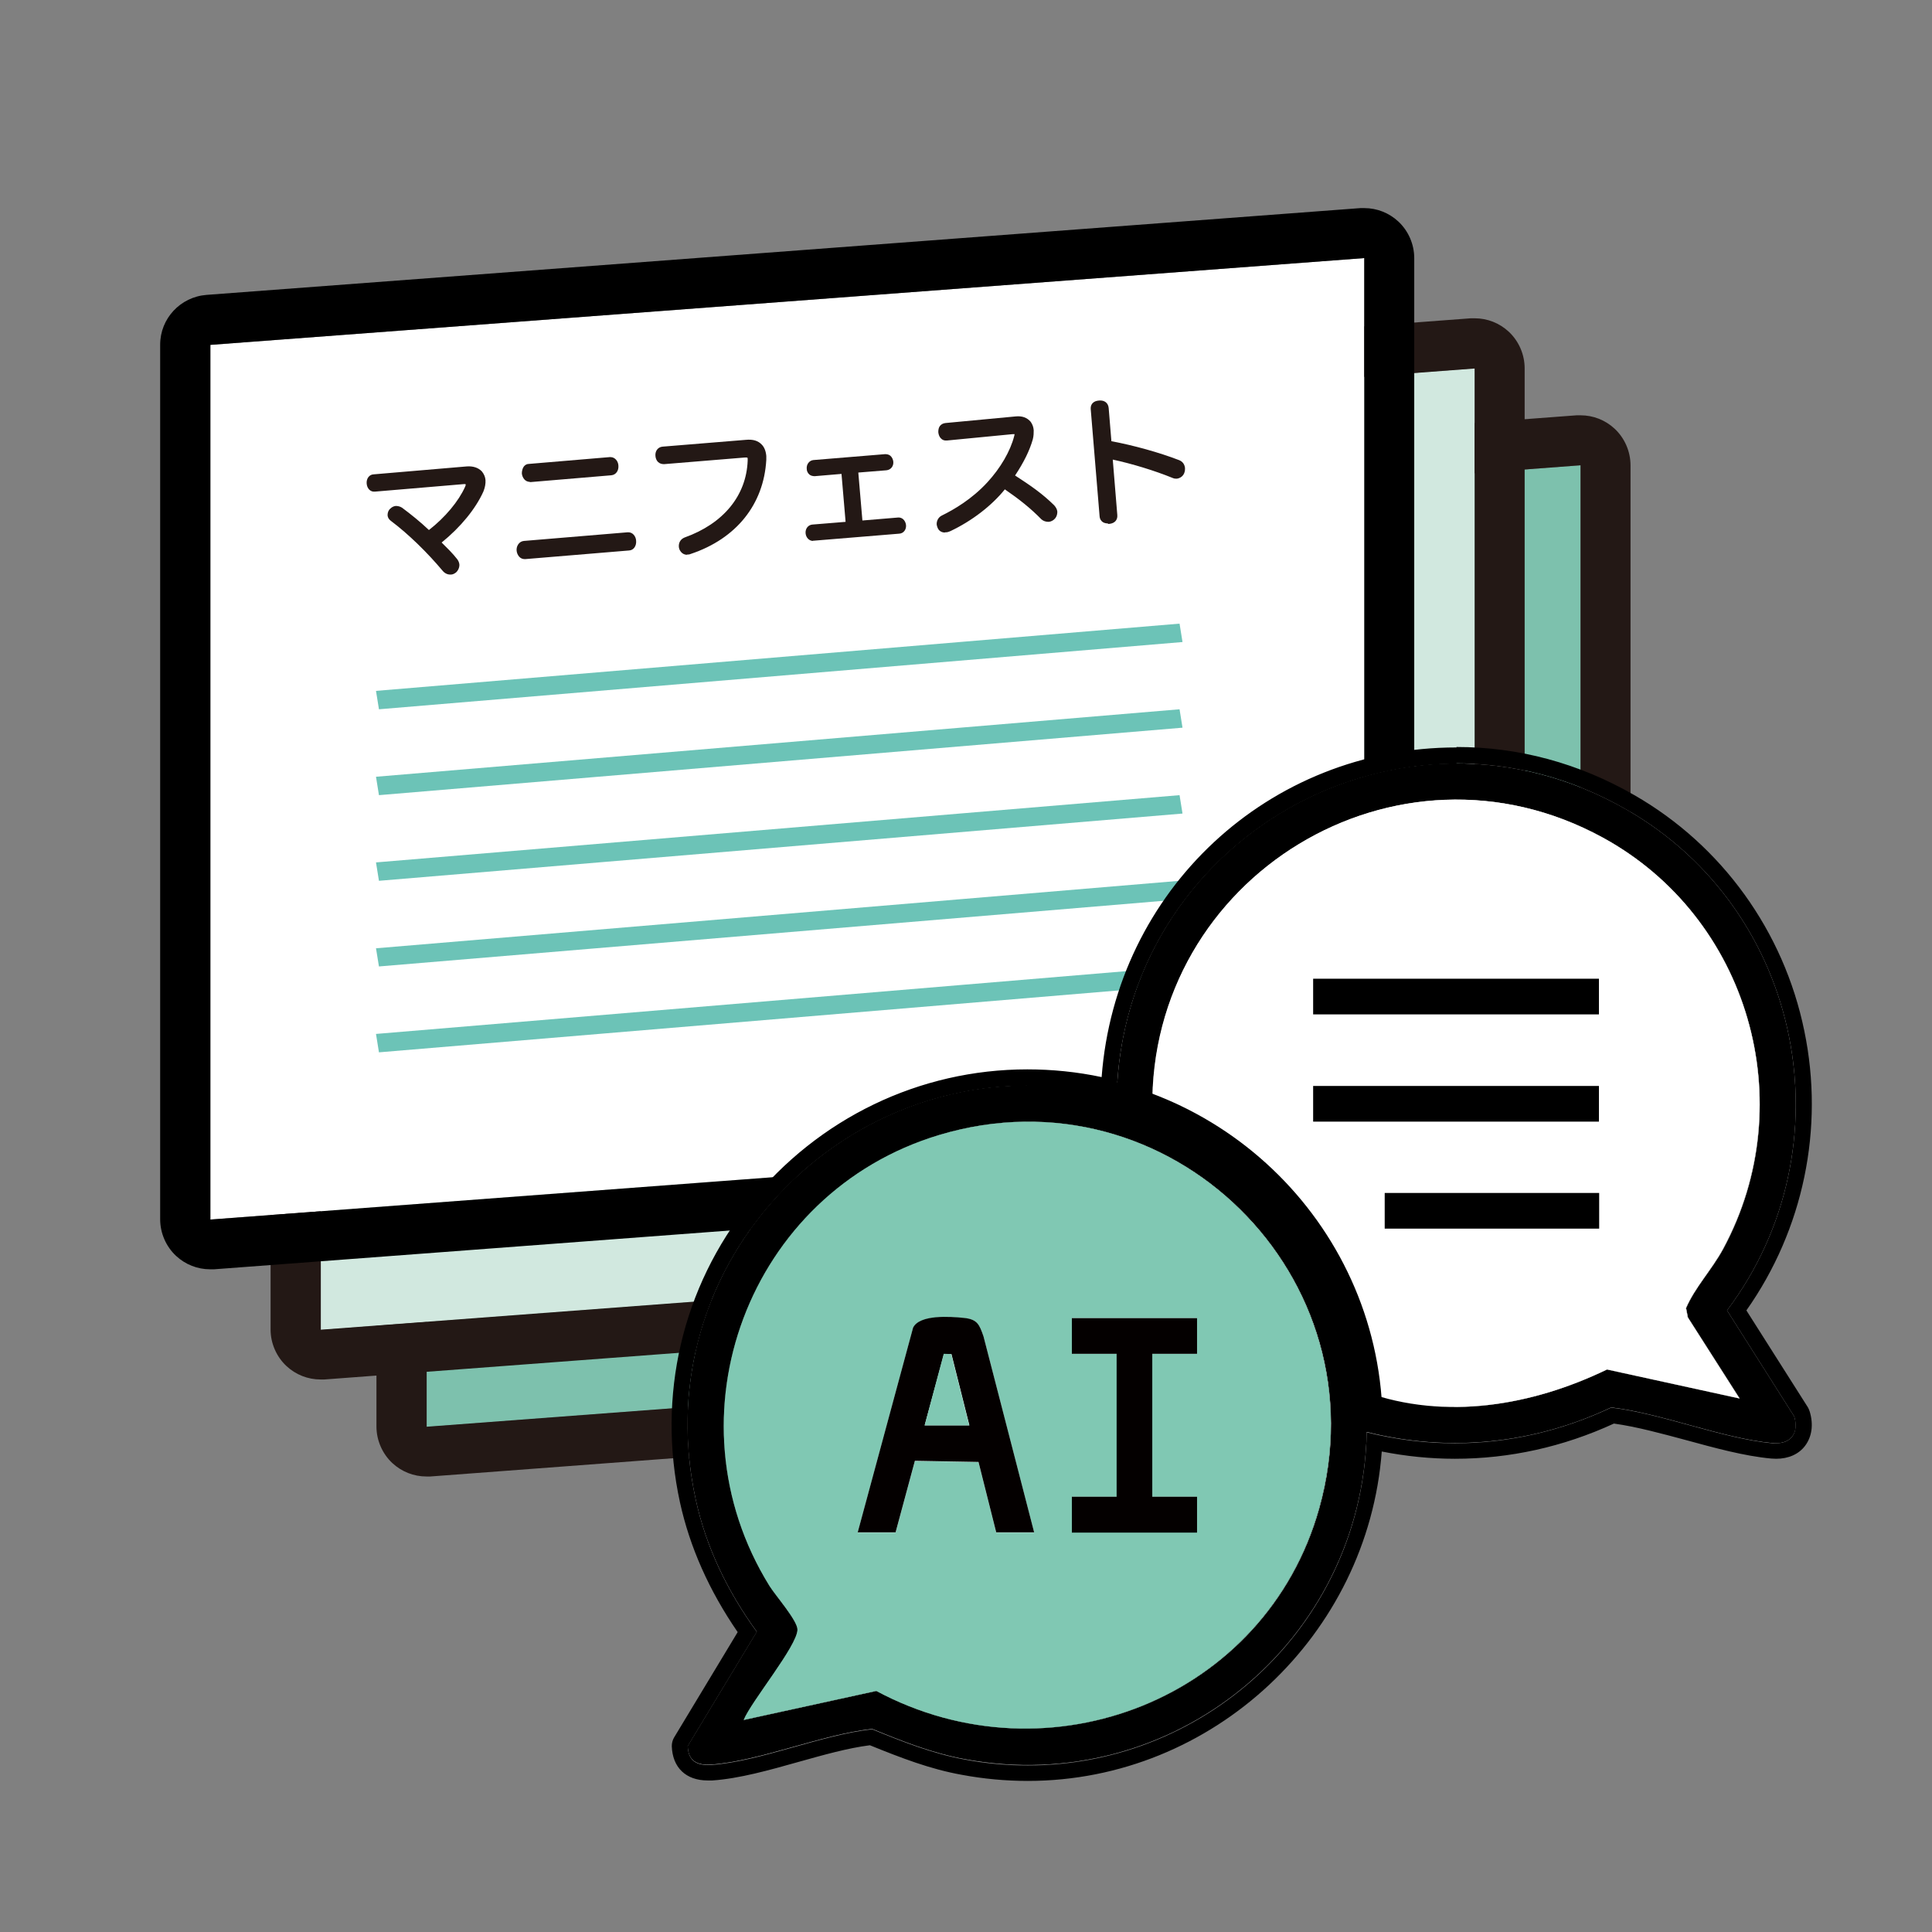 <?xml version="1.0" encoding="UTF-8"?><svg id="_レイヤー_1" xmlns="http://www.w3.org/2000/svg" xmlns:xlink="http://www.w3.org/1999/xlink" viewBox="0 0 85.04 85.04"><rect x="0" y="0" width="85.04" height="85.04" fill="#808080" stroke="none"/><defs><linearGradient id="_新規グラデーションスウォッチ_2" x1="16.55" y1="29.33" x2="52.05" y2="29.33" gradientUnits="userSpaceOnUse"><stop offset="0" stop-color="#6cc3b7"/><stop offset="1" stop-color="#6cc3b7"/></linearGradient><linearGradient id="_新規グラデーションスウォッチ_2-2" y1="33.11" y2="33.11" xlink:href="#_新規グラデーションスウォッチ_2"/><linearGradient id="_新規グラデーションスウォッチ_2-3" y1="36.88" y2="36.88" xlink:href="#_新規グラデーションスウォッチ_2"/><linearGradient id="_新規グラデーションスウォッチ_2-4" y1="40.66" y2="40.66" xlink:href="#_新規グラデーションスウォッチ_2"/><linearGradient id="_新規グラデーションスウォッチ_2-5" y1="44.44" y2="44.44" xlink:href="#_新規グラデーションスウォッチ_2"/><linearGradient id="_名称未設定グラデーション_12" x1="31.86" y1="62.73" x2="58.58" y2="62.73" gradientUnits="userSpaceOnUse"><stop offset="0" stop-color="#80c8b3"/><stop offset="1" stop-color="#80c8b3"/></linearGradient><linearGradient id="_名称未設定グラデーション_12-2" x1="40.7" y1="61.16" x2="42.66" y2="61.16" xlink:href="#_名称未設定グラデーション_12"/></defs><polygon points="69.57 58.98 18.78 62.81 18.78 24.3 69.57 20.48 69.57 58.98" fill="#7dc1ad"/><path d="M69.57,20.48v38.5l-50.79,3.82V24.3l50.79-3.82M69.57,18.28c-.05,0-.11,0-.17,0l-50.79,3.82c-1.15.09-2.04,1.04-2.04,2.19v38.5c0,.61.26,1.2.7,1.61.41.38.94.59,1.5.59.05,0,.11,0,.17,0l50.79-3.82c1.15-.09,2.04-1.04,2.04-2.19V20.48c0-.61-.26-1.2-.7-1.61-.41-.38-.94-.59-1.5-.59h0Z" fill="#231815"/><polygon points="64.91 54.72 14.12 58.54 14.12 20.04 64.91 16.21 64.91 54.72" fill="#d1e8df"/><path d="M64.91,16.21v38.5l-50.79,3.82V20.04l50.79-3.82M64.91,14.01c-.05,0-.11,0-.17,0l-50.79,3.82c-1.15.09-2.04,1.04-2.04,2.19v38.5c0,.61.26,1.2.7,1.61.41.38.94.59,1.5.59.05,0,.11,0,.17,0l50.79-3.82c1.15-.09,2.04-1.04,2.04-2.19V16.21c0-.61-.26-1.2-.7-1.61-.41-.38-.94-.59-1.5-.59h0Z" fill="#231815"/><polygon points="60.05 49.86 9.26 53.68 9.26 15.18 60.05 11.36 60.05 49.86" fill="#fff"/><path d="M60.05,11.36v38.5l-50.79,3.82V15.18l50.79-3.82M60.05,9.16c-.05,0-.11,0-.17,0l-50.79,3.82c-1.15.09-2.04,1.04-2.04,2.19v38.5c0,.61.26,1.2.7,1.61.41.38.94.59,1.5.59.05,0,.11,0,.17,0l50.79-3.82c1.15-.09,2.04-1.04,2.04-2.19V11.36c0-.61-.26-1.2-.7-1.61-.41-.38-.94-.59-1.5-.59h0Z"/><polygon points="16.68 31.22 16.55 30.41 51.92 27.45 52.05 28.26 16.68 31.22" fill="url(#_新規グラデーションスウォッチ_2)"/><polygon points="16.68 35 16.55 34.19 51.92 31.22 52.05 32.03 16.68 35" fill="url(#_新規グラデーションスウォッチ_2-2)"/><polygon points="16.68 38.77 16.55 37.96 51.92 35 52.05 35.81 16.68 38.77" fill="url(#_新規グラデーションスウォッチ_2-3)"/><polygon points="16.68 42.54 16.55 41.74 51.92 38.77 52.05 39.58 16.68 42.54" fill="url(#_新規グラデーションスウォッチ_2-4)"/><polygon points="16.68 46.32 16.55 45.51 51.92 42.55 52.05 43.36 16.68 46.32" fill="url(#_新規グラデーションスウォッチ_2-5)"/><path d="M16.5,21.5c-.13.01-.22-.1-.23-.24-.01-.15.06-.27.18-.28l4.11-.35c.23-.02.43.04.55.18.07.09.12.19.13.31.01.13-.01.28-.09.44-.37.85-1.12,1.67-1.91,2.29.29.28.56.55.78.83.04.05.06.1.06.15,0,.1-.04.2-.11.26-.05.03-.09.06-.15.06-.08,0-.18-.03-.25-.12-.64-.78-1.47-1.6-2.29-2.21-.06-.05-.1-.11-.11-.17,0-.07.03-.14.09-.19.05-.05.1-.08.16-.08.07,0,.14.02.2.06.42.3.84.66,1.25,1.04.72-.54,1.4-1.29,1.71-2.02.03-.07.04-.13.04-.17,0-.1-.08-.14-.24-.13l-3.89.33Z" fill="#231815"/><path d="M19.81,25.29c-.12,0-.24-.06-.33-.17-.68-.81-1.5-1.61-2.27-2.19-.12-.09-.15-.19-.15-.26,0-.11.04-.22.13-.29.06-.06.14-.1.23-.11.09,0,.19.02.28.08.39.29.8.62,1.18.98.71-.55,1.31-1.27,1.59-1.9.03-.06.03-.1.03-.11,0,0-.02-.02-.1-.01l-3.9.33c-.19.02-.34-.13-.36-.35-.02-.22.11-.4.3-.41l4.11-.35c.28-.02.51.06.66.22.09.11.15.24.16.38.01.16-.02.32-.09.5-.34.76-1,1.57-1.84,2.25.25.25.49.48.69.74.05.07.08.14.09.22.01.13-.05.27-.15.36-.08.06-.15.09-.22.09-.01,0-.02,0-.03,0ZM17.45,22.51h0s-.05,0-.08.04c-.04.03-.06.07-.05.09,0,.03.03.06.06.08.78.59,1.62,1.4,2.31,2.23.05.06.11.07.14.08.03,0,.05-.01.08-.04.03-.03.07-.09.06-.15,0-.03,0-.05-.03-.09-.21-.26-.46-.51-.73-.77l-.15-.15.11-.09c.86-.67,1.54-1.48,1.88-2.24.06-.14.08-.26.07-.38,0-.09-.04-.17-.1-.24-.09-.11-.25-.15-.45-.14l-4.11.35c-.05,0-.08.08-.07.14,0,.04.04.12.09.12l3.89-.33c.1,0,.18,0,.24.04.08.04.12.11.13.2,0,.08-.02.17-.05.24-.31.71-.96,1.48-1.75,2.06l-.08.06-.08-.07c-.4-.38-.82-.73-1.23-1.03-.04-.02-.08-.04-.11-.04Z" fill="#231815"/><path d="M27.63,23.55c.15-.01.24.12.25.25.01.15-.06.29-.19.3l-4.57.38c-.13.01-.23-.12-.24-.26-.01-.13.06-.28.2-.29l4.56-.38ZM26.85,20.24c.14-.01.24.12.25.25.01.15-.06.28-.2.29l-3.56.3c-.14.01-.23-.11-.25-.25-.01-.13.06-.28.2-.29l3.56-.3Z" fill="#231815"/><path d="M23.09,24.61c-.09,0-.18-.04-.24-.11-.06-.07-.1-.16-.11-.26-.02-.19.1-.41.32-.43l4.56-.38c.23-.02.37.18.38.37.02.23-.11.42-.31.43l-4.57.38s-.02,0-.03,0ZM27.64,23.67l-4.56.38c-.06,0-.09.09-.09.16,0,.05.02.09.05.12.03.03.05.03.06.03l4.57-.38c.07,0,.09-.1.08-.16,0-.06-.04-.14-.11-.14ZM23.32,21.21c-.09,0-.18-.04-.24-.11-.06-.07-.1-.16-.11-.26,0-.11.03-.23.09-.31.06-.07.13-.11.22-.11l3.56-.3s.02,0,.03,0c.2,0,.34.18.35.37.02.23-.11.41-.31.43l-3.56.3s-.02,0-.03,0ZM26.86,20.37l-3.56.3s-.03,0-.05.03c-.03.03-.04.08-.04.13,0,.04.02.09.04.11.03.03.05.03.07.03l3.56-.3c.06,0,.09-.08.08-.16,0-.06-.05-.15-.11-.14h0Z" fill="#231815"/><path d="M32.85,19.49c.29-.02.47.03.6.17.1.1.15.25.16.43,0,.05,0,.11,0,.17-.11,1.86-1.26,3.35-3.23,4.01-.04.02-.07.02-.11.03-.11,0-.2-.04-.24-.15,0-.03-.02-.07-.02-.1-.01-.12.05-.22.17-.27,1.71-.61,2.8-1.85,2.86-3.5,0-.03,0-.06,0-.09-.01-.16-.1-.19-.28-.18l-3.53.29c-.14.01-.23-.09-.24-.24-.01-.15.06-.26.2-.27l3.66-.3Z" fill="#231815"/><path d="M30.25,24.42c-.15,0-.27-.08-.34-.23-.02-.05-.03-.1-.03-.13-.01-.18.08-.33.25-.4,1.71-.61,2.72-1.84,2.78-3.38,0-.03,0-.05,0-.08,0-.06,0-.07-.15-.06l-3.53.29c-.11,0-.2-.03-.27-.1-.06-.06-.1-.15-.11-.26-.02-.22.11-.39.31-.41l3.67-.3c.32-.03.54.04.7.21.11.11.18.28.2.5,0,.06,0,.11,0,.17-.11,1.96-1.32,3.47-3.32,4.14-.04.02-.09.03-.14.03-.01,0-.02,0-.04,0ZM32.84,19.89c.13,0,.31.04.33.3,0,.04,0,.08,0,.12-.06,1.64-1.14,2.96-2.95,3.6-.06.02-.1.08-.09.14,0,.02,0,.05.02.07.02.04.05.06.11.06.02,0,.05,0,.07-.02,1.91-.64,3.05-2.07,3.16-3.91,0-.06,0-.11,0-.15-.01-.16-.06-.28-.13-.35-.07-.08-.19-.16-.5-.13l-3.66.3c-.09,0-.08.12-.08.14,0,.05.02.08.04.11.01.01.03.03.07.02l3.53-.29s.05,0,.08,0Z" fill="#231815"/><path d="M39.54,22.9c.13-.01.22.1.23.22s-.06.24-.19.25l-3.77.31c-.13.01-.21-.09-.22-.21-.01-.12.05-.24.18-.25l1.59-.13-.2-2.36-1.3.11c-.12.01-.21-.09-.22-.21s.06-.24.18-.25l3.16-.26c.13-.01.22.1.23.22s-.06.23-.19.24l-1.37.11.2,2.36,1.68-.14Z" fill="#231815"/><path d="M35.79,23.81c-.17,0-.31-.14-.33-.33-.02-.21.11-.37.29-.39l1.47-.12-.18-2.11-1.18.1c-.08,0-.17-.02-.23-.07-.07-.06-.12-.15-.12-.25-.02-.2.11-.37.29-.39l3.16-.26c.09,0,.17.02.23.07.07.06.12.16.13.26.02.2-.11.36-.3.38l-1.24.1.18,2.11,1.56-.13c.09-.01.17.02.23.07.07.06.12.16.13.26.02.2-.11.37-.3.38l-3.77.31s-.02,0-.03,0ZM37.28,20.58l.22,2.61-1.72.14c-.06,0-.07.09-.07.12,0,.01,0,.1.08.1l3.77-.31c.06,0,.08-.08.07-.11,0-.04-.02-.07-.04-.09-.01-.01-.03-.02-.05-.01h0l-1.81.15-.22-2.61,1.49-.12c.08,0,.07-.1.07-.11,0-.04-.02-.07-.04-.09-.01-.01-.03-.01-.05-.01l-3.16.26s-.07.06-.07.12c0,.03.02.06.04.08.01.01.03.01.05.01l1.43-.12Z" fill="#231815"/><path d="M41.66,19.26c-.15.01-.23-.08-.25-.25-.01-.15.06-.25.2-.26l3.08-.29c.26-.02.44.05.56.2.06.08.09.18.1.3,0,.1,0,.23-.04.36-.16.56-.45,1.1-.83,1.66.72.47,1.25.82,1.81,1.37.06.06.1.13.1.21s-.02.14-.06.2c-.05.07-.13.1-.2.11-.08,0-.16-.02-.23-.08-.5-.51-1.01-.92-1.73-1.39-.61.79-1.51,1.46-2.42,1.89-.05.02-.09.04-.14.04-.1,0-.19-.03-.24-.13-.01-.03-.02-.06-.03-.1,0-.11.05-.22.16-.28.71-.34,1.44-.84,2.04-1.49.58-.63,1.03-1.38,1.21-2.08.01-.06.02-.1.02-.14,0-.09-.08-.13-.23-.12l-2.89.28Z" fill="#231815"/><path d="M41.59,23.44c-.15,0-.27-.08-.32-.21-.02-.04-.03-.09-.04-.14-.01-.17.08-.33.23-.4.53-.26,1.32-.72,2-1.46.58-.63,1.01-1.37,1.18-2.03,0-.02.02-.07.02-.09,0,0-.03,0-.09,0l-2.89.28c-.11.01-.2-.02-.27-.1-.06-.06-.1-.16-.11-.27,0-.11.02-.21.08-.28.06-.07.14-.11.24-.12l3.08-.29c.29-.03.51.05.67.24.08.12.12.23.13.37,0,.11,0,.25-.04.4-.14.49-.39,1-.78,1.59.71.46,1.2.8,1.72,1.31.08.09.13.18.14.28,0,.1-.02.2-.09.29-.07.09-.18.15-.29.16-.12,0-.23-.03-.32-.11-.48-.49-.97-.88-1.61-1.32-.58.72-1.45,1.39-2.4,1.84-.07.03-.13.05-.19.05-.01,0-.02,0-.04,0ZM44.6,18.86c.25,0,.3.14.31.23,0,.06,0,.12-.02.18-.18.7-.63,1.48-1.24,2.14-.71.77-1.52,1.25-2.08,1.52-.07.03-.09.1-.09.15,0,.02,0,.04.01.06.02.04.04.07.11.06.03,0,.06-.01.1-.03.95-.45,1.82-1.12,2.38-1.85l.07-.09.1.06c.71.47,1.23.89,1.75,1.41.04.04.09.04.13.04.05,0,.09-.03.12-.06.03-.04.04-.08.04-.11,0-.04-.03-.09-.07-.13-.53-.52-1.03-.86-1.79-1.35l-.11-.07.07-.11c.42-.61.68-1.13.82-1.62.03-.12.04-.23.03-.31,0-.09-.03-.16-.08-.24-.06-.07-.17-.17-.45-.14l-3.08.29s-.05.01-.07.03c-.02.02-.03.05-.02.1,0,.05.02.09.04.11.01.01.03.03.07.02l2.89-.28s.04,0,.06,0Z" fill="#231815"/><path d="M49.06,22.66c.01.16-.1.24-.25.25-.16.01-.27-.04-.29-.21l-.39-4.71c-.01-.16.08-.24.25-.25.15-.01.27.04.29.21l.13,1.56c.93.17,2.1.48,3.05.84.12.04.18.13.18.24,0,.04,0,.09-.01.14-.03.11-.12.19-.23.2-.04,0-.09,0-.13-.02-.83-.34-1.91-.67-2.82-.85l.22,2.6Z" fill="#231815"/><path d="M48.77,23.04c-.09,0-.17-.02-.23-.06-.06-.04-.13-.12-.14-.26l-.39-4.71c-.01-.15.05-.24.1-.28.06-.06.15-.09.27-.1.24-.02.4.11.42.33l.12,1.46c.96.18,2.09.49,2.97.83.16.06.25.18.27.35,0,.06,0,.12-.02.18-.04.16-.18.27-.34.29-.06,0-.11,0-.18-.03-.81-.33-1.8-.63-2.64-.81l.2,2.44c.02.22-.12.37-.36.39-.02,0-.04,0-.05,0ZM48.43,17.87s-.02,0-.03,0c-.14.01-.14.07-.13.12l.39,4.71c0,.05.01.1.15.09.14-.01.14-.08.13-.12l-.23-2.77.16.03c.88.18,1.97.51,2.84.86.02,0,.05.01.07.01.05,0,.1-.05.12-.1,0-.03.01-.06,0-.09,0-.07-.04-.11-.1-.13-.9-.34-2.06-.66-3.02-.83l-.09-.02-.14-1.65s0-.1-.12-.1Z" fill="#231815"/><path d="M60.16,63.03c3.64.92,7.38.51,10.76-1.08,2.26.26,4.88,1.36,7.09,1.57.79.07,1.18-.4.97-1.17l-2.96-4.67c5.4-7.17,3.37-17.58-4.43-22.05-9.96-5.71-22.18,1.32-22.44,12.66-10.84-2.87-20.94,6.67-18.53,17.7.46,2.13,1.42,4.08,2.69,5.83l-3.04,5.03c.02.66.41.87,1.03.82,2.16-.15,4.87-1.33,7.09-1.57,1.33.54,2.66,1.07,4.07,1.33,9.13,1.69,17.51-5.17,17.7-14.4Z" fill="#fff"/><path d="M60.16,63.03c-.19,9.23-8.57,16.1-17.7,14.4-1.42-.26-2.75-.79-4.07-1.33-2.22.24-4.94,1.42-7.09,1.57-.62.04-1.01-.16-1.03-.82l3.04-5.03c-1.27-1.75-2.23-3.7-2.69-5.83-2.41-11.03,7.69-20.57,18.53-17.7.27-11.34,12.48-18.37,22.44-12.66,7.8,4.47,9.82,14.88,4.43,22.05l2.96,4.67c.22.77-.18,1.24-.97,1.17-2.21-.21-4.83-1.3-7.09-1.57-3.38,1.6-7.12,2-10.76,1.08ZM76.58,61.56l-2.28-3.57-.08-.41c.4-.93,1.13-1.68,1.63-2.6,3.49-6.46,1.12-14.6-5.29-18.11-9.08-4.96-19.98,1.73-19.83,11.94,5.13,2.13,8.81,6.88,9.39,12.46,3.5,1.26,7.33.6,10.62-.99l5.85,1.28ZM32.73,75.71l5.85-1.28c7.61,4.08,17.14.33,19.49-8.03,2.86-10.18-6.6-19.49-16.73-16.44-8.38,2.52-12.1,12.38-7.46,19.85.27.44,1.23,1.53,1.23,1.92,0,.72-2.03,3.16-2.37,3.98Z"/><path d="M64.11,33.6c2.49,0,5.05.63,7.48,2.03,7.8,4.47,9.82,14.88,4.43,22.05l2.96,4.67c.2.72-.13,1.18-.81,1.18-.05,0-.1,0-.16,0-2.21-.21-4.83-1.3-7.09-1.57-2.19,1.03-4.52,1.57-6.88,1.57-1.29,0-2.59-.16-3.88-.48-.17,8.28-6.93,14.66-14.92,14.66-.91,0-1.84-.08-2.78-.26-1.42-.26-2.75-.79-4.07-1.33-2.22.24-4.94,1.42-7.09,1.57-.05,0-.1,0-.15,0-.53,0-.86-.22-.88-.83l3.04-5.03c-1.27-1.75-2.23-3.7-2.69-5.83-2.11-9.68,5.41-18.21,14.61-18.21,1.28,0,2.6.17,3.92.52.2-8.57,7.24-14.69,14.96-14.69M64,61.93c2.31,0,4.63-.64,6.72-1.65l5.85,1.28-2.28-3.56-.08-.41c.4-.93,1.13-1.68,1.63-2.6,3.49-6.46,1.12-14.6-5.29-18.11-2.1-1.15-4.3-1.67-6.44-1.67-7.09,0-13.5,5.77-13.39,13.62,5.13,2.13,8.81,6.88,9.39,12.46,1.27.46,2.58.66,3.9.66M32.73,75.71l5.85-1.28c2.1,1.13,4.35,1.66,6.55,1.66,5.77,0,11.23-3.64,12.93-9.69,2.48-8.84-4.33-17.03-12.8-17.03-1.28,0-2.6.19-3.93.59-8.38,2.52-12.1,12.38-7.46,19.85.27.44,1.23,1.53,1.23,1.92,0,.72-2.03,3.16-2.37,3.98M64.11,32.9c-8.29,0-15,6.31-15.62,14.51-1.08-.23-2.18-.34-3.27-.34-4.75,0-9.2,2.15-12.22,5.89-2.97,3.69-4.09,8.49-3.07,13.17.43,1.96,1.28,3.88,2.54,5.71l-2.8,4.64c-.07.12-.1.25-.1.38.03.94.62,1.51,1.58,1.51.06,0,.13,0,.2,0,1.19-.08,2.53-.46,3.81-.82,1.07-.3,2.17-.61,3.13-.73,1.38.56,2.65,1.05,4.04,1.3.96.18,1.94.27,2.91.27,8.15,0,14.97-6.43,15.58-14.5,1.06.21,2.14.32,3.22.32,2.4,0,4.76-.52,7-1.55,1,.14,2.1.44,3.18.73,1.25.34,2.55.7,3.74.81.08,0,.15.01.22.01.54,0,1-.2,1.28-.58.29-.39.37-.92.2-1.49-.02-.07-.05-.13-.08-.19l-2.71-4.27c2.51-3.56,3.44-8.01,2.55-12.3-.9-4.39-3.63-8.17-7.48-10.38-2.45-1.41-5.09-2.12-7.83-2.12h0ZM51.42,48.35c.06-3.27,1.34-6.32,3.62-8.63,2.4-2.43,5.7-3.83,9.07-3.83,2.12,0,4.18.53,6.1,1.59,6.08,3.32,8.33,11.02,5.01,17.16-.2.36-.44.7-.69,1.06-.35.49-.71,1-.97,1.6-.06.13-.07.28-.04.42l.08.41c.02.08.05.16.1.24l1.37,2.14-4.2-.92s-.1-.02-.15-.02c-.11,0-.21.02-.31.07-2.13,1.03-4.35,1.58-6.42,1.58-1.13,0-2.23-.16-3.25-.48-.72-5.43-4.25-10.11-9.33-12.39h0ZM34.21,74.67s.06-.09.1-.14c1.01-1.47,1.49-2.22,1.49-2.8,0-.48-.37-1-.97-1.8-.15-.2-.28-.37-.36-.49-2.1-3.38-2.49-7.46-1.08-11.19,1.4-3.71,4.37-6.48,8.15-7.62,1.23-.37,2.49-.56,3.73-.56,3.9,0,7.66,1.89,10.05,5.05,2.4,3.17,3.16,7.21,2.07,11.08-1.54,5.49-6.47,9.18-12.26,9.18-2.15,0-4.3-.54-6.22-1.57-.1-.05-.22-.08-.33-.08-.05,0-.1,0-.15.02l-4.22.93h0Z"/><path d="M32.73,75.71c.33-.82,2.36-3.26,2.37-3.98,0-.4-.96-1.49-1.23-1.92-4.63-7.47-.92-17.33,7.46-19.85,10.14-3.05,19.59,6.26,16.73,16.44-2.35,8.36-11.88,12.11-19.49,8.03l-5.85,1.28ZM37.75,67.46h1.67l.85-3.15,2.8.05.78,3.1h1.67l-2.23-8.63c-.18-.52-.26-.76-.86-.81s-1.95-.16-2.24.43l-2.44,9.02ZM52.69,58.02h-5.5v1.57h1.97v6.29h-1.97v1.57h5.5v-1.57h-1.97v-6.29h1.97v-1.57Z" fill="url(#_名称未設定グラデーション_12)"/><path d="M76.58,61.56l-5.85-1.28c-3.28,1.59-7.11,2.25-10.62.99-.58-5.57-4.26-10.33-9.39-12.46-.15-10.21,10.75-16.91,19.83-11.94,6.42,3.51,8.78,11.65,5.29,18.11-.5.92-1.23,1.68-1.63,2.6l.08.41,2.28,3.57ZM70.38,43.08h-12.58v1.57h12.58v-1.57ZM70.38,47.8h-12.58v1.57h12.58v-1.57ZM70.38,52.51h-9.44v1.57h9.44v-1.57Z" fill="#fff"/><path d="M37.75,67.46l2.44-9.02c.29-.59,1.64-.49,2.24-.43s.68.3.86.81l2.23,8.63h-1.67l-.78-3.1-2.8-.05-.85,3.15h-1.67ZM40.7,62.74h1.97l-.79-3.14h-.33s-.85,3.14-.85,3.14Z" fill="#040000"/><polygon points="52.69 58.02 52.69 59.59 50.72 59.59 50.72 65.88 52.69 65.88 52.69 67.46 47.18 67.46 47.18 65.88 49.15 65.88 49.15 59.59 47.18 59.59 47.18 58.02 52.69 58.02" fill="#040000"/><rect x="57.8" y="43.08" width="12.58" height="1.57"/><rect x="57.8" y="47.8" width="12.58" height="1.57"/><rect x="60.95" y="52.51" width="9.44" height="1.57"/><polygon points="40.7 62.74 41.54 59.59 41.87 59.6 42.66 62.74 40.7 62.74" fill="url(#_名称未設定グラデーション_12-2)"/><path d="M60.86,62.74h-2.2c0-7.39-6.04-13.4-13.46-13.4v-2.2c8.64,0,15.66,7,15.66,15.6Z"/></svg>